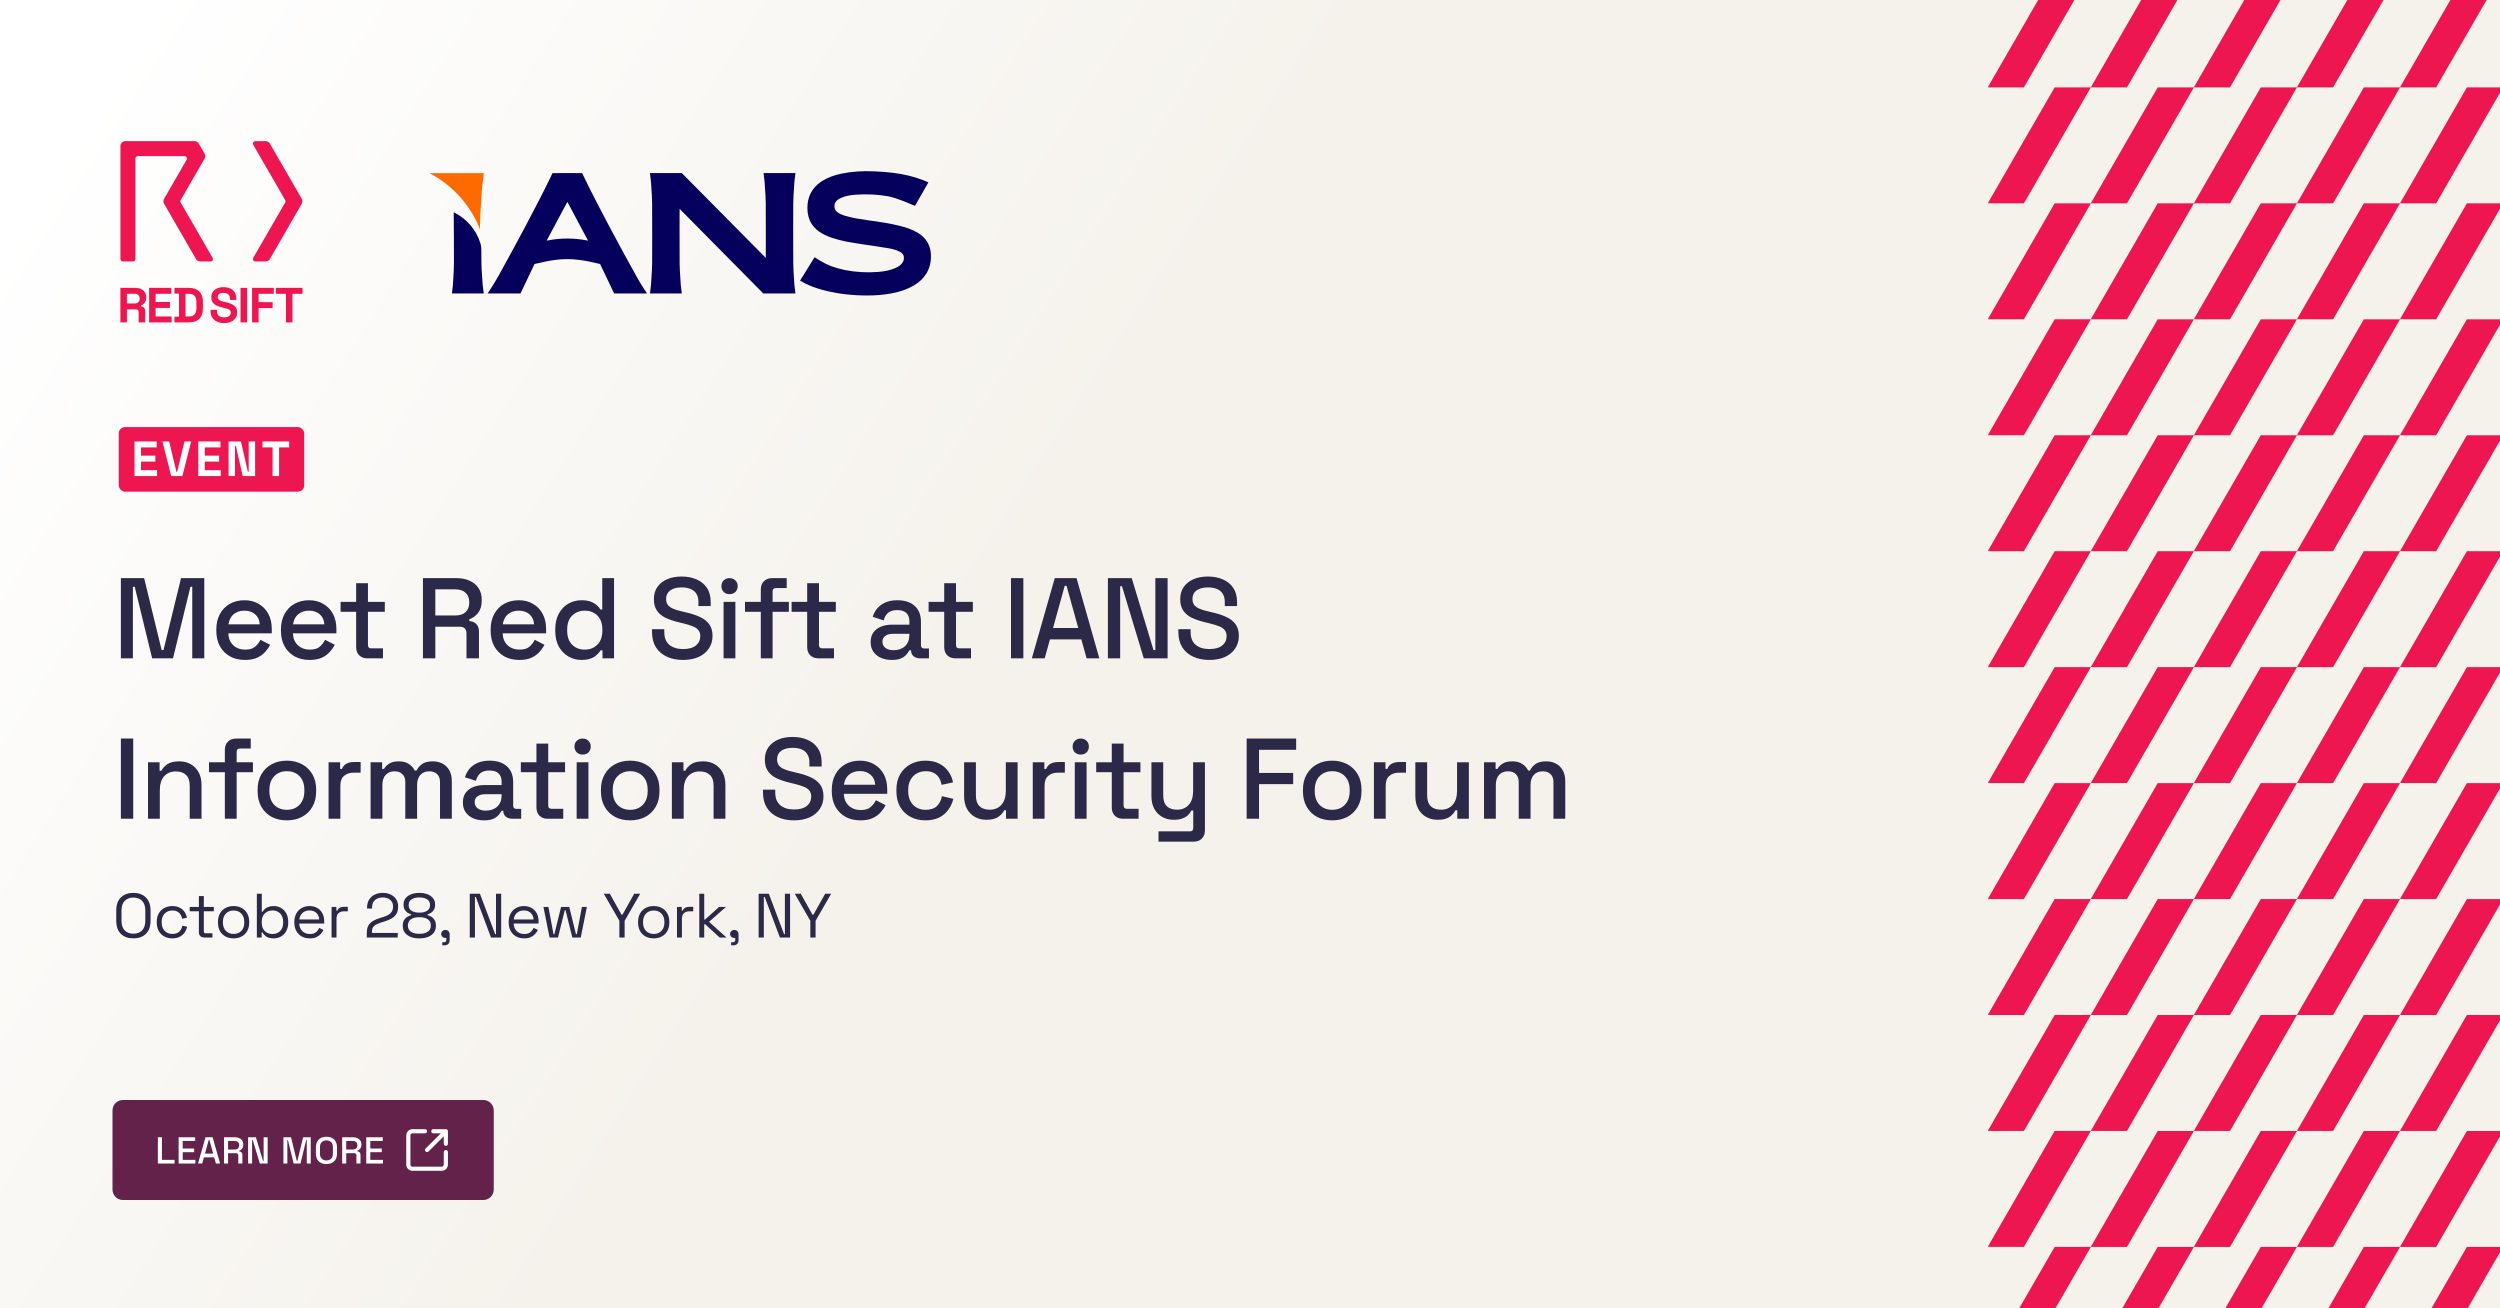 <svg width="1200" height="628" viewBox="0 0 1200 628" fill="none" xmlns="http://www.w3.org/2000/svg">
<rect x="0" y="0" width="1200" height="628" fill="#333333" stroke="none"/>
<g clip-path="url(#clip0_6517_25078)">
<rect width="1200" height="628" fill="url(#paint0_linear_6517_25078)"/>
<g clip-path="url(#clip1_6517_25078)">
<mask id="mask0_6517_25078" style="mask-type:luminance" maskUnits="userSpaceOnUse" x="954" y="-292" width="2375" height="1336">
<path d="M3328.67 -292H954.095V1043.78H3328.67V-292Z" fill="white"/>
</mask>
<g mask="url(#mask0_6517_25078)">
<path fill-rule="evenodd" clip-rule="evenodd" d="M1053.03 208.915L1085.17 153.265H1102.54L1070.41 208.915H1053.03Z" fill="#ED1651"/>
<path fill-rule="evenodd" clip-rule="evenodd" d="M1003.56 208.915L1035.7 153.265H1053.07L1020.94 208.915H1003.56Z" fill="#ED1651"/>
<path fill-rule="evenodd" clip-rule="evenodd" d="M1003.61 153.26L971.474 208.91H954.097L986.228 153.26H1003.61Z" fill="#ED1651"/>
<path fill-rule="evenodd" clip-rule="evenodd" d="M1102.5 208.915L1134.64 153.265H1152.01L1119.88 208.915H1102.5Z" fill="#ED1651"/>
<path fill-rule="evenodd" clip-rule="evenodd" d="M1151.97 208.915L1184.11 153.265H1201.48L1169.35 208.915H1151.97Z" fill="#ED1651"/>
<path fill-rule="evenodd" clip-rule="evenodd" d="M1053.03 320.229L1085.17 264.58H1102.54L1070.41 320.229H1053.03Z" fill="#ED1651"/>
<path fill-rule="evenodd" clip-rule="evenodd" d="M1003.56 320.229L1035.7 264.58H1053.07L1020.94 320.229H1003.56Z" fill="#ED1651"/>
<path fill-rule="evenodd" clip-rule="evenodd" d="M1003.61 264.575L971.474 320.225H954.097L986.228 264.575H1003.61Z" fill="#ED1651"/>
<path fill-rule="evenodd" clip-rule="evenodd" d="M1102.5 320.229L1134.64 264.58H1152.01L1119.88 320.229H1102.5Z" fill="#ED1651"/>
<path fill-rule="evenodd" clip-rule="evenodd" d="M1151.97 320.229L1184.11 264.58H1201.48L1169.35 320.229H1151.97Z" fill="#ED1651"/>
<path fill-rule="evenodd" clip-rule="evenodd" d="M1053.03 598.516L1085.17 542.867H1102.54L1070.41 598.516H1053.03Z" fill="#ED1651"/>
<path fill-rule="evenodd" clip-rule="evenodd" d="M1003.56 598.516L1035.7 542.867H1053.07L1020.94 598.516H1003.56Z" fill="#ED1651"/>
<path fill-rule="evenodd" clip-rule="evenodd" d="M1003.61 542.862L971.474 598.512H954.097L986.228 542.862H1003.61Z" fill="#ED1651"/>
<path fill-rule="evenodd" clip-rule="evenodd" d="M1102.5 598.516L1134.64 542.867H1152.01L1119.88 598.516H1102.5Z" fill="#ED1651"/>
<path fill-rule="evenodd" clip-rule="evenodd" d="M1151.97 598.516L1184.11 542.867H1201.48L1169.35 598.516H1151.97Z" fill="#ED1651"/>
<path fill-rule="evenodd" clip-rule="evenodd" d="M1053.03 97.6L1085.17 41.95H1102.54L1070.41 97.6H1053.03Z" fill="#ED1651"/>
<path fill-rule="evenodd" clip-rule="evenodd" d="M1003.56 97.6L1035.7 41.95H1053.07L1020.94 97.6H1003.56Z" fill="#ED1651"/>
<path fill-rule="evenodd" clip-rule="evenodd" d="M1003.61 41.946L971.474 97.596H954.097L986.228 41.946H1003.61Z" fill="#ED1651"/>
<path fill-rule="evenodd" clip-rule="evenodd" d="M1102.5 97.6L1134.64 41.95H1152.01L1119.88 97.6H1102.5Z" fill="#ED1651"/>
<path fill-rule="evenodd" clip-rule="evenodd" d="M1151.97 97.6L1184.11 41.95H1201.48L1169.35 97.6H1151.97Z" fill="#ED1651"/>
<path fill-rule="evenodd" clip-rule="evenodd" d="M1053.07 208.918L1020.94 264.567H1003.56L1035.69 208.918H1053.07Z" fill="#ED1651"/>
<path fill-rule="evenodd" clip-rule="evenodd" d="M1003.61 208.918L971.474 264.567H954.097L986.228 208.918H1003.61Z" fill="#ED1651"/>
<path fill-rule="evenodd" clip-rule="evenodd" d="M1201.48 208.918L1169.35 264.567H1151.97L1184.1 208.918H1201.48Z" fill="#ED1651"/>
<path fill-rule="evenodd" clip-rule="evenodd" d="M1152.01 208.918L1119.88 264.567H1102.5L1134.64 208.918H1152.01Z" fill="#ED1651"/>
<path fill-rule="evenodd" clip-rule="evenodd" d="M1102.54 208.918L1070.41 264.567H1053.03L1085.16 208.918H1102.54Z" fill="#ED1651"/>
<path fill-rule="evenodd" clip-rule="evenodd" d="M1053.07 320.232L1020.94 375.882H1003.56L1035.69 320.232H1053.07Z" fill="#ED1651"/>
<path fill-rule="evenodd" clip-rule="evenodd" d="M1003.61 320.232L971.474 375.882H954.097L986.228 320.232H1003.61Z" fill="#ED1651"/>
<path fill-rule="evenodd" clip-rule="evenodd" d="M1201.48 320.232L1169.35 375.882H1151.97L1184.1 320.232H1201.48Z" fill="#ED1651"/>
<path fill-rule="evenodd" clip-rule="evenodd" d="M1152.01 320.232L1119.88 375.882H1102.5L1134.64 320.232H1152.01Z" fill="#ED1651"/>
<path fill-rule="evenodd" clip-rule="evenodd" d="M1102.54 320.232L1070.41 375.882H1053.03L1085.16 320.232H1102.54Z" fill="#ED1651"/>
<path fill-rule="evenodd" clip-rule="evenodd" d="M1053.07 598.519L1020.94 654.169H1003.56L1035.69 598.519H1053.07Z" fill="#ED1651"/>
<path fill-rule="evenodd" clip-rule="evenodd" d="M1003.61 598.519L971.474 654.169H954.097L986.228 598.519H1003.61Z" fill="#ED1651"/>
<path fill-rule="evenodd" clip-rule="evenodd" d="M1201.48 598.519L1169.35 654.169H1151.97L1184.1 598.519H1201.48Z" fill="#ED1651"/>
<path fill-rule="evenodd" clip-rule="evenodd" d="M1152.01 598.519L1119.88 654.169H1102.5L1134.64 598.519H1152.01Z" fill="#ED1651"/>
<path fill-rule="evenodd" clip-rule="evenodd" d="M1102.54 598.519L1070.41 654.169H1053.03L1085.16 598.519H1102.54Z" fill="#ED1651"/>
<path fill-rule="evenodd" clip-rule="evenodd" d="M1053.07 -13.712L1020.94 41.938H1003.56L1035.69 -13.712H1053.07Z" fill="#ED1651"/>
<path fill-rule="evenodd" clip-rule="evenodd" d="M1003.61 -13.712L971.474 41.938H954.097L986.228 -13.712H1003.61Z" fill="#ED1651"/>
<path fill-rule="evenodd" clip-rule="evenodd" d="M1201.48 -13.712L1169.35 41.938H1151.97L1184.1 -13.712H1201.48Z" fill="#ED1651"/>
<path fill-rule="evenodd" clip-rule="evenodd" d="M1152.01 -13.712L1119.88 41.938H1102.5L1134.64 -13.712H1152.01Z" fill="#ED1651"/>
<path fill-rule="evenodd" clip-rule="evenodd" d="M1102.54 -13.712L1070.41 41.938H1053.03L1085.16 -13.712H1102.54Z" fill="#ED1651"/>
<path fill-rule="evenodd" clip-rule="evenodd" d="M1053.07 487.204L1020.94 542.854H1003.56L1035.69 487.204H1053.07Z" fill="#ED1651"/>
<path fill-rule="evenodd" clip-rule="evenodd" d="M1003.61 487.204L971.474 542.854H954.097L986.228 487.204H1003.61Z" fill="#ED1651"/>
<path fill-rule="evenodd" clip-rule="evenodd" d="M1201.48 487.204L1169.35 542.854H1151.97L1184.1 487.204H1201.48Z" fill="#ED1651"/>
<path fill-rule="evenodd" clip-rule="evenodd" d="M1152.01 487.204L1119.88 542.854H1102.5L1134.64 487.204H1152.01Z" fill="#ED1651"/>
<path fill-rule="evenodd" clip-rule="evenodd" d="M1102.54 487.204L1070.41 542.854H1053.03L1085.16 487.204H1102.54Z" fill="#ED1651"/>
<path fill-rule="evenodd" clip-rule="evenodd" d="M1053.07 97.603L1020.94 153.253H1003.56L1035.69 97.603H1053.07Z" fill="#ED1651"/>
<path fill-rule="evenodd" clip-rule="evenodd" d="M1003.61 97.603L971.474 153.253H954.097L986.228 97.603H1003.61Z" fill="#ED1651"/>
<path fill-rule="evenodd" clip-rule="evenodd" d="M1201.48 97.603L1169.35 153.253H1151.97L1184.1 97.603H1201.48Z" fill="#ED1651"/>
<path fill-rule="evenodd" clip-rule="evenodd" d="M1152.01 97.603L1119.88 153.253H1102.5L1134.64 97.603H1152.01Z" fill="#ED1651"/>
<path fill-rule="evenodd" clip-rule="evenodd" d="M1102.54 97.603L1070.41 153.253H1053.03L1085.16 97.603H1102.54Z" fill="#ED1651"/>
<path fill-rule="evenodd" clip-rule="evenodd" d="M1053.03 487.201L1085.17 431.552H1102.54L1070.41 487.201H1053.03Z" fill="#ED1651"/>
<path fill-rule="evenodd" clip-rule="evenodd" d="M1003.56 487.201L1035.7 431.552H1053.07L1020.94 487.201H1003.56Z" fill="#ED1651"/>
<path fill-rule="evenodd" clip-rule="evenodd" d="M1003.61 431.547L971.474 487.197H954.097L986.228 431.547H1003.61Z" fill="#ED1651"/>
<path fill-rule="evenodd" clip-rule="evenodd" d="M1102.5 487.201L1134.64 431.552H1152.01L1119.88 487.201H1102.5Z" fill="#ED1651"/>
<path fill-rule="evenodd" clip-rule="evenodd" d="M1151.97 487.201L1184.11 431.552H1201.48L1169.35 487.201H1151.97Z" fill="#ED1651"/>
<path fill-rule="evenodd" clip-rule="evenodd" d="M1053.07 375.89L1020.94 431.539H1003.56L1035.69 375.89H1053.07Z" fill="#ED1651"/>
<path fill-rule="evenodd" clip-rule="evenodd" d="M1003.61 375.89L971.474 431.539H954.097L986.228 375.89H1003.61Z" fill="#ED1651"/>
<path fill-rule="evenodd" clip-rule="evenodd" d="M1201.48 375.89L1169.35 431.539H1151.97L1184.1 375.89H1201.48Z" fill="#ED1651"/>
<path fill-rule="evenodd" clip-rule="evenodd" d="M1152.01 375.89L1119.88 431.539H1102.5L1134.64 375.89H1152.01Z" fill="#ED1651"/>
<path fill-rule="evenodd" clip-rule="evenodd" d="M1102.54 375.89L1070.41 431.539H1053.03L1085.16 375.89H1102.54Z" fill="#ED1651"/>
</g>
</g>
<path fill-rule="evenodd" clip-rule="evenodd" d="M58.958 125.488C58.652 125.488 58.359 125.367 58.143 125.15C57.926 124.934 57.805 124.64 57.805 124.335V70.058C57.805 68.784 58.838 67.751 60.112 67.751H93.403C94.227 67.751 94.989 68.191 95.4 68.905L98.226 73.798C98.638 74.512 98.638 75.391 98.226 76.105L86.715 96.043C86.508 96.4 86.508 96.839 86.715 97.196L102.05 123.758C102.256 124.115 102.256 124.554 102.05 124.911C101.844 125.268 101.463 125.488 101.051 125.488H96.066C95.242 125.488 94.481 125.048 94.069 124.335L78.733 97.773C78.321 97.059 78.321 96.18 78.733 95.466L89.579 76.682C89.784 76.325 89.784 75.885 89.579 75.528C89.372 75.171 88.992 74.951 88.579 74.951H66.159C65.853 74.951 65.559 75.073 65.343 75.289C65.127 75.505 65.005 75.799 65.005 76.105V124.335C65.005 124.64 64.884 124.934 64.667 125.15C64.451 125.367 64.158 125.488 63.852 125.488H58.958ZM121.547 69.481C121.341 69.124 121.341 68.685 121.547 68.328C121.753 67.971 122.134 67.751 122.546 67.751H127.531C128.355 67.751 129.116 68.191 129.528 68.905L144.864 95.466C145.276 96.18 145.276 97.059 144.864 97.773L129.528 124.335C129.116 125.048 128.355 125.488 127.531 125.488H122.546C122.134 125.488 121.753 125.268 121.547 124.911C121.341 124.554 121.341 124.115 121.547 123.758L136.883 97.196C137.089 96.839 137.089 96.4 136.883 96.043L121.547 69.481ZM57.789 154.754V138.176H64.989C66.031 138.176 66.939 138.358 67.712 138.721C68.486 139.084 69.086 139.597 69.512 140.26C69.939 140.923 70.152 141.705 70.152 142.605V142.889C70.152 143.884 69.915 144.689 69.441 145.305C68.968 145.921 68.383 146.371 67.689 146.655V147.081C68.32 147.113 68.81 147.33 69.157 147.732C69.504 148.135 69.678 148.668 69.678 149.331V154.754H66.552V149.781C66.552 149.402 66.453 149.094 66.256 148.857C66.058 148.621 65.731 148.502 65.273 148.502H60.915V154.754H57.789ZM60.915 145.66H64.657C65.399 145.66 65.98 145.459 66.398 145.056C66.816 144.654 67.026 144.121 67.026 143.458V143.221C67.026 142.558 66.82 142.025 66.41 141.622C65.999 141.22 65.415 141.018 64.657 141.018H60.915V145.66ZM71.573 154.754V138.176H82.23V141.018H74.699V144.973H81.567V147.815H74.699V151.912H82.372V154.754H71.573ZM83.746 154.754V152.007H85.925V140.923H83.746V138.176H90.567C92.793 138.176 94.486 138.741 95.647 139.87C96.807 140.999 97.387 142.676 97.387 144.902V148.028C97.387 150.255 96.807 151.932 95.647 153.061C94.486 154.19 92.793 154.754 90.567 154.754H83.746ZM89.051 151.912H90.614C91.877 151.912 92.801 151.581 93.385 150.918C93.969 150.255 94.261 149.323 94.261 148.123V144.808C94.261 143.592 93.969 142.656 93.385 142.001C92.801 141.346 91.877 141.018 90.614 141.018H89.051V151.912ZM107.568 155.086C106.289 155.086 105.161 154.857 104.182 154.399C103.203 153.941 102.437 153.286 101.884 152.434C101.332 151.581 101.055 150.555 101.055 149.355V148.692H104.134V149.355C104.134 150.349 104.442 151.095 105.058 151.593C105.674 152.09 106.511 152.339 107.568 152.339C108.642 152.339 109.443 152.126 109.972 151.699C110.501 151.273 110.766 150.728 110.766 150.065C110.766 149.607 110.635 149.236 110.375 148.952C110.114 148.668 109.735 148.435 109.238 148.253C108.741 148.072 108.137 147.902 107.426 147.744L106.882 147.626C105.745 147.373 104.77 147.053 103.957 146.667C103.144 146.28 102.52 145.771 102.086 145.139C101.652 144.508 101.434 143.687 101.434 142.676C101.434 141.666 101.675 140.801 102.157 140.083C102.638 139.364 103.317 138.812 104.194 138.425C105.07 138.038 106.1 137.845 107.284 137.845C108.468 137.845 109.522 138.046 110.446 138.449C111.37 138.851 112.096 139.451 112.625 140.249C113.154 141.046 113.418 142.045 113.418 143.244V143.955H110.339V143.244C110.339 142.613 110.217 142.104 109.972 141.717C109.728 141.33 109.376 141.046 108.918 140.864C108.461 140.683 107.916 140.592 107.284 140.592C106.337 140.592 105.638 140.77 105.188 141.125C104.738 141.48 104.513 141.966 104.513 142.581C104.513 142.992 104.62 143.339 104.833 143.623C105.046 143.908 105.366 144.144 105.792 144.334C106.218 144.523 106.763 144.689 107.426 144.831L107.971 144.95C109.155 145.202 110.185 145.526 111.062 145.921C111.938 146.315 112.621 146.836 113.11 147.484C113.6 148.131 113.844 148.96 113.844 149.97C113.844 150.981 113.588 151.869 113.075 152.635C112.562 153.401 111.835 154.001 110.896 154.435C109.956 154.869 108.847 155.086 107.568 155.086ZM115.455 154.754V138.176H118.581V154.754H115.455ZM120.997 154.754V138.176H131.417V141.018H124.123V145.021H130.849V147.863H124.123V154.754H120.997ZM137.243 154.754V141.018H132.412V138.176H145.201V141.018H140.37V154.754H137.243Z" fill="#ED1651"/>
<path d="M58.015 316V277.5H69.18L77.595 312.04H78.475L86.89 277.5H98.055V316H92.28V281.68H91.4L83.04 316H73.03L64.67 281.68H63.79V316H58.015ZM117.581 316.77C114.831 316.77 112.43 316.202 110.376 315.065C108.323 313.892 106.71 312.26 105.536 310.17C104.4 308.043 103.831 305.587 103.831 302.8V302.14C103.831 299.317 104.4 296.86 105.536 294.77C106.673 292.643 108.25 291.012 110.266 289.875C112.32 288.702 114.685 288.115 117.361 288.115C119.965 288.115 122.238 288.702 124.181 289.875C126.161 291.012 127.701 292.607 128.801 294.66C129.901 296.713 130.451 299.115 130.451 301.865V304.01H109.606C109.68 306.393 110.468 308.3 111.971 309.73C113.511 311.123 115.418 311.82 117.691 311.82C119.818 311.82 121.413 311.343 122.476 310.39C123.576 309.437 124.42 308.337 125.006 307.09L129.681 309.51C129.168 310.537 128.416 311.618 127.426 312.755C126.473 313.892 125.208 314.845 123.631 315.615C122.055 316.385 120.038 316.77 117.581 316.77ZM109.661 299.665H124.676C124.53 297.612 123.796 296.017 122.476 294.88C121.156 293.707 119.433 293.12 117.306 293.12C115.18 293.12 113.438 293.707 112.081 294.88C110.761 296.017 109.955 297.612 109.661 299.665ZM148.6 316.77C145.85 316.77 143.449 316.202 141.395 315.065C139.342 313.892 137.729 312.26 136.555 310.17C135.419 308.043 134.85 305.587 134.85 302.8V302.14C134.85 299.317 135.419 296.86 136.555 294.77C137.692 292.643 139.269 291.012 141.285 289.875C143.339 288.702 145.704 288.115 148.38 288.115C150.984 288.115 153.257 288.702 155.2 289.875C157.18 291.012 158.72 292.607 159.82 294.66C160.92 296.713 161.47 299.115 161.47 301.865V304.01H140.625C140.699 306.393 141.487 308.3 142.99 309.73C144.53 311.123 146.437 311.82 148.71 311.82C150.837 311.82 152.432 311.343 153.495 310.39C154.595 309.437 155.439 308.337 156.025 307.09L160.7 309.51C160.187 310.537 159.435 311.618 158.445 312.755C157.492 313.892 156.227 314.845 154.65 315.615C153.074 316.385 151.057 316.77 148.6 316.77ZM140.68 299.665H155.695C155.549 297.612 154.815 296.017 153.495 294.88C152.175 293.707 150.452 293.12 148.325 293.12C146.199 293.12 144.457 293.707 143.1 294.88C141.78 296.017 140.974 297.612 140.68 299.665ZM176.344 316C174.694 316 173.374 315.505 172.384 314.515C171.431 313.525 170.954 312.205 170.954 310.555V293.67H163.474V288.885H170.954V279.92H176.619V288.885H184.704V293.67H176.619V309.565C176.619 310.665 177.132 311.215 178.159 311.215H183.824V316H176.344ZM203.013 316V277.5H219.183C221.566 277.5 223.656 277.922 225.453 278.765C227.286 279.572 228.698 280.745 229.688 282.285C230.715 283.825 231.228 285.658 231.228 287.785V288.39C231.228 290.81 230.641 292.753 229.468 294.22C228.331 295.65 226.938 296.658 225.288 297.245V298.125C226.681 298.198 227.8 298.675 228.643 299.555C229.486 300.398 229.908 301.627 229.908 303.24V316H223.913V304.065C223.913 303.075 223.656 302.287 223.143 301.7C222.63 301.113 221.805 300.82 220.668 300.82H208.953V316H203.013ZM208.953 295.43H218.523C220.65 295.43 222.3 294.898 223.473 293.835C224.646 292.735 225.233 291.25 225.233 289.38V288.94C225.233 287.07 224.646 285.603 223.473 284.54C222.336 283.44 220.686 282.89 218.523 282.89H208.953V295.43ZM249.259 316.77C246.509 316.77 244.107 316.202 242.054 315.065C240.001 313.892 238.387 312.26 237.214 310.17C236.077 308.043 235.509 305.587 235.509 302.8V302.14C235.509 299.317 236.077 296.86 237.214 294.77C238.351 292.643 239.927 291.012 241.944 289.875C243.997 288.702 246.362 288.115 249.039 288.115C251.642 288.115 253.916 288.702 255.859 289.875C257.839 291.012 259.379 292.607 260.479 294.66C261.579 296.713 262.129 299.115 262.129 301.865V304.01H241.284C241.357 306.393 242.146 308.3 243.649 309.73C245.189 311.123 247.096 311.82 249.369 311.82C251.496 311.82 253.091 311.343 254.154 310.39C255.254 309.437 256.097 308.337 256.684 307.09L261.359 309.51C260.846 310.537 260.094 311.618 259.104 312.755C258.151 313.892 256.886 314.845 255.309 315.615C253.732 316.385 251.716 316.77 249.259 316.77ZM241.339 299.665H256.354C256.207 297.612 255.474 296.017 254.154 294.88C252.834 293.707 251.111 293.12 248.984 293.12C246.857 293.12 245.116 293.707 243.759 294.88C242.439 296.017 241.632 297.612 241.339 299.665ZM279.068 316.77C276.832 316.77 274.76 316.22 272.853 315.12C270.947 314.02 269.407 312.443 268.233 310.39C267.097 308.3 266.528 305.788 266.528 302.855V302.03C266.528 299.133 267.097 296.64 268.233 294.55C269.37 292.46 270.892 290.865 272.798 289.765C274.705 288.665 276.795 288.115 279.068 288.115C280.828 288.115 282.295 288.335 283.468 288.775C284.678 289.215 285.668 289.783 286.438 290.48C287.208 291.14 287.795 291.837 288.198 292.57H289.078V277.5H294.743V316H289.188V312.15H288.308C287.612 313.323 286.548 314.387 285.118 315.34C283.725 316.293 281.708 316.77 279.068 316.77ZM280.663 311.82C283.12 311.82 285.137 311.032 286.713 309.455C288.327 307.878 289.133 305.623 289.133 302.69V302.195C289.133 299.298 288.345 297.062 286.768 295.485C285.192 293.908 283.157 293.12 280.663 293.12C278.243 293.12 276.227 293.908 274.613 295.485C273.037 297.062 272.248 299.298 272.248 302.195V302.69C272.248 305.623 273.037 307.878 274.613 309.455C276.227 311.032 278.243 311.82 280.663 311.82ZM327.826 316.77C324.929 316.77 322.363 316.257 320.126 315.23C317.889 314.203 316.129 312.7 314.846 310.72C313.599 308.703 312.976 306.265 312.976 303.405V302.03H318.861V303.405C318.861 306.118 319.668 308.153 321.281 309.51C322.931 310.867 325.113 311.545 327.826 311.545C330.576 311.545 332.648 310.977 334.041 309.84C335.434 308.667 336.131 307.163 336.131 305.33C336.131 304.12 335.801 303.13 335.141 302.36C334.481 301.59 333.546 300.985 332.336 300.545C331.126 300.068 329.678 299.628 327.991 299.225L325.956 298.73C323.499 298.143 321.354 297.428 319.521 296.585C317.724 295.705 316.331 294.55 315.341 293.12C314.351 291.69 313.856 289.857 313.856 287.62C313.856 285.347 314.406 283.403 315.506 281.79C316.643 280.177 318.201 278.93 320.181 278.05C322.161 277.17 324.489 276.73 327.166 276.73C329.843 276.73 332.226 277.188 334.316 278.105C336.443 279.022 338.111 280.378 339.321 282.175C340.531 283.972 341.136 286.227 341.136 288.94V290.92H335.251V288.94C335.251 287.29 334.903 285.952 334.206 284.925C333.546 283.898 332.611 283.147 331.401 282.67C330.191 282.193 328.779 281.955 327.166 281.955C324.819 281.955 322.986 282.45 321.666 283.44C320.383 284.393 319.741 285.732 319.741 287.455C319.741 288.628 320.016 289.6 320.566 290.37C321.153 291.103 321.996 291.708 323.096 292.185C324.196 292.662 325.571 293.083 327.221 293.45L329.256 293.945C331.749 294.495 333.949 295.21 335.856 296.09C337.763 296.933 339.266 298.088 340.366 299.555C341.466 301.022 342.016 302.91 342.016 305.22C342.016 307.53 341.429 309.547 340.256 311.27C339.119 312.993 337.488 314.35 335.361 315.34C333.234 316.293 330.723 316.77 327.826 316.77ZM347.317 316V288.885H352.982V316H347.317ZM350.177 285.2C349.077 285.2 348.142 284.852 347.372 284.155C346.638 283.422 346.272 282.487 346.272 281.35C346.272 280.213 346.638 279.297 347.372 278.6C348.142 277.867 349.077 277.5 350.177 277.5C351.313 277.5 352.248 277.867 352.982 278.6C353.715 279.297 354.082 280.213 354.082 281.35C354.082 282.487 353.715 283.422 352.982 284.155C352.248 284.852 351.313 285.2 350.177 285.2ZM365.184 316V293.67H357.594V288.885H365.184V282.945C365.184 281.295 365.679 279.975 366.669 278.985C367.659 277.995 368.979 277.5 370.629 277.5H377.614V282.285H372.444C371.381 282.285 370.849 282.835 370.849 283.935V288.885H378.659V293.67H370.849V316H365.184ZM392.836 316C391.186 316 389.866 315.505 388.876 314.515C387.922 313.525 387.446 312.205 387.446 310.555V293.67H379.966V288.885H387.446V279.92H393.111V288.885H401.196V293.67H393.111V309.565C393.111 310.665 393.624 311.215 394.651 311.215H400.316V316H392.836ZM428.085 316.77C426.141 316.77 424.4 316.44 422.86 315.78C421.356 315.12 420.146 314.148 419.23 312.865C418.35 311.582 417.91 310.023 417.91 308.19C417.91 306.32 418.35 304.78 419.23 303.57C420.146 302.323 421.375 301.388 422.915 300.765C424.491 300.142 426.27 299.83 428.25 299.83H436.5V298.07C436.5 296.493 436.023 295.228 435.07 294.275C434.116 293.322 432.65 292.845 430.67 292.845C428.726 292.845 427.241 293.303 426.215 294.22C425.188 295.137 424.51 296.328 424.18 297.795L418.9 296.09C419.34 294.623 420.036 293.303 420.99 292.13C421.98 290.92 423.281 289.948 424.895 289.215C426.508 288.482 428.451 288.115 430.725 288.115C434.245 288.115 437.013 289.013 439.03 290.81C441.046 292.607 442.055 295.155 442.055 298.455V309.62C442.055 310.72 442.568 311.27 443.595 311.27H445.905V316H441.67C440.386 316 439.341 315.67 438.535 315.01C437.728 314.35 437.325 313.452 437.325 312.315V312.15H436.5C436.206 312.7 435.766 313.342 435.18 314.075C434.593 314.808 433.731 315.45 432.595 316C431.458 316.513 429.955 316.77 428.085 316.77ZM428.91 312.095C431.183 312.095 433.016 311.453 434.41 310.17C435.803 308.85 436.5 307.053 436.5 304.78V304.23H428.58C427.076 304.23 425.866 304.56 424.95 305.22C424.033 305.843 423.575 306.778 423.575 308.025C423.575 309.272 424.051 310.262 425.005 310.995C425.958 311.728 427.26 312.095 428.91 312.095ZM458.608 316C456.958 316 455.638 315.505 454.648 314.515C453.695 313.525 453.218 312.205 453.218 310.555V293.67H445.738V288.885H453.218V279.92H458.883V288.885H466.968V293.67H458.883V309.565C458.883 310.665 459.396 311.215 460.423 311.215H466.088V316H458.608ZM485.277 316V277.5H491.217V316H485.277ZM495.282 316L506.282 277.5H516.732L527.677 316H521.572L519.042 306.925H503.972L501.442 316H495.282ZM505.457 301.425H517.557L511.947 281.185H511.067L505.457 301.425ZM531.793 316V277.5H543.233L553.683 312.04H554.563V277.5H560.448V316H549.008L538.558 281.405H537.678V316H531.793ZM580.467 316.77C577.571 316.77 575.004 316.257 572.767 315.23C570.531 314.203 568.771 312.7 567.487 310.72C566.241 308.703 565.617 306.265 565.617 303.405V302.03H571.502V303.405C571.502 306.118 572.309 308.153 573.922 309.51C575.572 310.867 577.754 311.545 580.467 311.545C583.217 311.545 585.289 310.977 586.682 309.84C588.076 308.667 588.772 307.163 588.772 305.33C588.772 304.12 588.442 303.13 587.782 302.36C587.122 301.59 586.187 300.985 584.977 300.545C583.767 300.068 582.319 299.628 580.632 299.225L578.597 298.73C576.141 298.143 573.996 297.428 572.162 296.585C570.366 295.705 568.972 294.55 567.982 293.12C566.992 291.69 566.497 289.857 566.497 287.62C566.497 285.347 567.047 283.403 568.147 281.79C569.284 280.177 570.842 278.93 572.822 278.05C574.802 277.17 577.131 276.73 579.807 276.73C582.484 276.73 584.867 277.188 586.957 278.105C589.084 279.022 590.752 280.378 591.962 282.175C593.172 283.972 593.777 286.227 593.777 288.94V290.92H587.892V288.94C587.892 287.29 587.544 285.952 586.847 284.925C586.187 283.898 585.252 283.147 584.042 282.67C582.832 282.193 581.421 281.955 579.807 281.955C577.461 281.955 575.627 282.45 574.307 283.44C573.024 284.393 572.382 285.732 572.382 287.455C572.382 288.628 572.657 289.6 573.207 290.37C573.794 291.103 574.637 291.708 575.737 292.185C576.837 292.662 578.212 293.083 579.862 293.45L581.897 293.945C584.391 294.495 586.591 295.21 588.497 296.09C590.404 296.933 591.907 298.088 593.007 299.555C594.107 301.022 594.657 302.91 594.657 305.22C594.657 307.53 594.071 309.547 592.897 311.27C591.761 312.993 590.129 314.35 588.002 315.34C585.876 316.293 583.364 316.77 580.467 316.77ZM58.015 393V354.5H63.955V393H58.015ZM71.045 393V365.885H76.6V369.955H77.48C77.993 368.855 78.91 367.828 80.23 366.875C81.55 365.922 83.511 365.445 86.115 365.445C88.168 365.445 89.983 365.903 91.56 366.82C93.173 367.737 94.438 369.038 95.355 370.725C96.272 372.375 96.73 374.373 96.73 376.72V393H91.065V377.16C91.065 374.813 90.478 373.09 89.305 371.99C88.132 370.853 86.518 370.285 84.465 370.285C82.118 370.285 80.23 371.055 78.8 372.595C77.406 374.135 76.71 376.372 76.71 379.305V393H71.045ZM107.926 393V370.67H100.336V365.885H107.926V359.945C107.926 358.295 108.421 356.975 109.411 355.985C110.401 354.995 111.721 354.5 113.371 354.5H120.356V359.285H115.186C114.122 359.285 113.591 359.835 113.591 360.935V365.885H121.401V370.67H113.591V393H107.926ZM137.678 393.77C134.964 393.77 132.544 393.22 130.418 392.12C128.328 390.983 126.678 389.37 125.468 387.28C124.258 385.19 123.653 382.715 123.653 379.855V379.03C123.653 376.17 124.258 373.713 125.468 371.66C126.678 369.57 128.328 367.957 130.418 366.82C132.544 365.683 134.964 365.115 137.678 365.115C140.391 365.115 142.811 365.683 144.938 366.82C147.064 367.957 148.733 369.57 149.943 371.66C151.153 373.713 151.758 376.17 151.758 379.03V379.855C151.758 382.715 151.153 385.19 149.943 387.28C148.733 389.37 147.064 390.983 144.938 392.12C142.811 393.22 140.391 393.77 137.678 393.77ZM137.678 388.71C140.171 388.71 142.188 387.922 143.728 386.345C145.304 384.732 146.093 382.513 146.093 379.69V379.195C146.093 376.372 145.323 374.172 143.783 372.595C142.243 370.982 140.208 370.175 137.678 370.175C135.221 370.175 133.204 370.982 131.628 372.595C130.088 374.172 129.318 376.372 129.318 379.195V379.69C129.318 382.513 130.088 384.732 131.628 386.345C133.204 387.922 135.221 388.71 137.678 388.71ZM157.711 393V365.885H163.266V369.075H164.146C164.586 367.938 165.282 367.113 166.236 366.6C167.226 366.05 168.436 365.775 169.866 365.775H173.111V370.89H169.646C167.812 370.89 166.309 371.403 165.136 372.43C163.962 373.42 163.376 374.96 163.376 377.05V393H157.711ZM177.88 393V365.885H183.435V369.075H184.315C184.829 368.122 185.654 367.278 186.79 366.545C187.927 365.812 189.467 365.445 191.41 365.445C193.427 365.445 195.04 365.867 196.25 366.71C197.497 367.517 198.432 368.562 199.055 369.845H199.935C200.559 368.598 201.457 367.553 202.63 366.71C203.84 365.867 205.545 365.445 207.745 365.445C209.505 365.445 211.064 365.812 212.42 366.545C213.777 367.242 214.859 368.305 215.665 369.735C216.472 371.128 216.875 372.87 216.875 374.96V393H211.21V375.4C211.21 373.75 210.752 372.485 209.835 371.605C208.955 370.688 207.69 370.23 206.04 370.23C204.28 370.23 202.869 370.798 201.805 371.935C200.742 373.072 200.21 374.703 200.21 376.83V393H194.545V375.4C194.545 373.75 194.087 372.485 193.17 371.605C192.29 370.688 191.025 370.23 189.375 370.23C187.615 370.23 186.204 370.798 185.14 371.935C184.077 373.072 183.545 374.703 183.545 376.83V393H177.88ZM232.353 393.77C230.41 393.77 228.668 393.44 227.128 392.78C225.625 392.12 224.415 391.148 223.498 389.865C222.618 388.582 222.178 387.023 222.178 385.19C222.178 383.32 222.618 381.78 223.498 380.57C224.415 379.323 225.643 378.388 227.183 377.765C228.76 377.142 230.538 376.83 232.518 376.83H240.768V375.07C240.768 373.493 240.292 372.228 239.338 371.275C238.385 370.322 236.918 369.845 234.938 369.845C232.995 369.845 231.51 370.303 230.483 371.22C229.457 372.137 228.778 373.328 228.448 374.795L223.168 373.09C223.608 371.623 224.305 370.303 225.258 369.13C226.248 367.92 227.55 366.948 229.163 366.215C230.777 365.482 232.72 365.115 234.993 365.115C238.513 365.115 241.282 366.013 243.298 367.81C245.315 369.607 246.323 372.155 246.323 375.455V386.62C246.323 387.72 246.837 388.27 247.863 388.27H250.173V393H245.938C244.655 393 243.61 392.67 242.803 392.01C241.997 391.35 241.593 390.452 241.593 389.315V389.15H240.768C240.475 389.7 240.035 390.342 239.448 391.075C238.862 391.808 238 392.45 236.863 393C235.727 393.513 234.223 393.77 232.353 393.77ZM233.178 389.095C235.452 389.095 237.285 388.453 238.678 387.17C240.072 385.85 240.768 384.053 240.768 381.78V381.23H232.848C231.345 381.23 230.135 381.56 229.218 382.22C228.302 382.843 227.843 383.778 227.843 385.025C227.843 386.272 228.32 387.262 229.273 387.995C230.227 388.728 231.528 389.095 233.178 389.095ZM262.877 393C261.227 393 259.907 392.505 258.917 391.515C257.963 390.525 257.487 389.205 257.487 387.555V370.67H250.007V365.885H257.487V356.92H263.152V365.885H271.237V370.67H263.152V386.565C263.152 387.665 263.665 388.215 264.692 388.215H270.357V393H262.877ZM276.792 393V365.885H282.457V393H276.792ZM279.652 362.2C278.552 362.2 277.617 361.852 276.847 361.155C276.114 360.422 275.747 359.487 275.747 358.35C275.747 357.213 276.114 356.297 276.847 355.6C277.617 354.867 278.552 354.5 279.652 354.5C280.789 354.5 281.724 354.867 282.457 355.6C283.19 356.297 283.557 357.213 283.557 358.35C283.557 359.487 283.19 360.422 282.457 361.155C281.724 361.852 280.789 362.2 279.652 362.2ZM302.469 393.77C299.756 393.77 297.336 393.22 295.209 392.12C293.119 390.983 291.469 389.37 290.259 387.28C289.049 385.19 288.444 382.715 288.444 379.855V379.03C288.444 376.17 289.049 373.713 290.259 371.66C291.469 369.57 293.119 367.957 295.209 366.82C297.336 365.683 299.756 365.115 302.469 365.115C305.183 365.115 307.603 365.683 309.729 366.82C311.856 367.957 313.524 369.57 314.734 371.66C315.944 373.713 316.549 376.17 316.549 379.03V379.855C316.549 382.715 315.944 385.19 314.734 387.28C313.524 389.37 311.856 390.983 309.729 392.12C307.603 393.22 305.183 393.77 302.469 393.77ZM302.469 388.71C304.963 388.71 306.979 387.922 308.519 386.345C310.096 384.732 310.884 382.513 310.884 379.69V379.195C310.884 376.372 310.114 374.172 308.574 372.595C307.034 370.982 304.999 370.175 302.469 370.175C300.013 370.175 297.996 370.982 296.419 372.595C294.879 374.172 294.109 376.372 294.109 379.195V379.69C294.109 382.513 294.879 384.732 296.419 386.345C297.996 387.922 300.013 388.71 302.469 388.71ZM322.502 393V365.885H328.057V369.955H328.937C329.451 368.855 330.367 367.828 331.687 366.875C333.007 365.922 334.969 365.445 337.572 365.445C339.626 365.445 341.441 365.903 343.017 366.82C344.631 367.737 345.896 369.038 346.812 370.725C347.729 372.375 348.187 374.373 348.187 376.72V393H342.522V377.16C342.522 374.813 341.936 373.09 340.762 371.99C339.589 370.853 337.976 370.285 335.922 370.285C333.576 370.285 331.687 371.055 330.257 372.595C328.864 374.135 328.167 376.372 328.167 379.305V393H322.502ZM381.084 393.77C378.187 393.77 375.62 393.257 373.384 392.23C371.147 391.203 369.387 389.7 368.104 387.72C366.857 385.703 366.234 383.265 366.234 380.405V379.03H372.119V380.405C372.119 383.118 372.925 385.153 374.539 386.51C376.189 387.867 378.37 388.545 381.084 388.545C383.834 388.545 385.905 387.977 387.299 386.84C388.692 385.667 389.389 384.163 389.389 382.33C389.389 381.12 389.059 380.13 388.399 379.36C387.739 378.59 386.804 377.985 385.594 377.545C384.384 377.068 382.935 376.628 381.249 376.225L379.214 375.73C376.757 375.143 374.612 374.428 372.779 373.585C370.982 372.705 369.589 371.55 368.599 370.12C367.609 368.69 367.114 366.857 367.114 364.62C367.114 362.347 367.664 360.403 368.764 358.79C369.9 357.177 371.459 355.93 373.439 355.05C375.419 354.17 377.747 353.73 380.424 353.73C383.1 353.73 385.484 354.188 387.574 355.105C389.7 356.022 391.369 357.378 392.579 359.175C393.789 360.972 394.394 363.227 394.394 365.94V367.92H388.509V365.94C388.509 364.29 388.16 362.952 387.464 361.925C386.804 360.898 385.869 360.147 384.659 359.67C383.449 359.193 382.037 358.955 380.424 358.955C378.077 358.955 376.244 359.45 374.924 360.44C373.64 361.393 372.999 362.732 372.999 364.455C372.999 365.628 373.274 366.6 373.824 367.37C374.41 368.103 375.254 368.708 376.354 369.185C377.454 369.662 378.829 370.083 380.479 370.45L382.514 370.945C385.007 371.495 387.207 372.21 389.114 373.09C391.02 373.933 392.524 375.088 393.624 376.555C394.724 378.022 395.274 379.91 395.274 382.22C395.274 384.53 394.687 386.547 393.514 388.27C392.377 389.993 390.745 391.35 388.619 392.34C386.492 393.293 383.98 393.77 381.084 393.77ZM413.004 393.77C410.254 393.77 407.853 393.202 405.799 392.065C403.746 390.892 402.133 389.26 400.959 387.17C399.823 385.043 399.254 382.587 399.254 379.8V379.14C399.254 376.317 399.823 373.86 400.959 371.77C402.096 369.643 403.673 368.012 405.689 366.875C407.743 365.702 410.108 365.115 412.784 365.115C415.388 365.115 417.661 365.702 419.604 366.875C421.584 368.012 423.124 369.607 424.224 371.66C425.324 373.713 425.874 376.115 425.874 378.865V381.01H405.029C405.103 383.393 405.891 385.3 407.394 386.73C408.934 388.123 410.841 388.82 413.114 388.82C415.241 388.82 416.836 388.343 417.899 387.39C418.999 386.437 419.843 385.337 420.429 384.09L425.104 386.51C424.591 387.537 423.839 388.618 422.849 389.755C421.896 390.892 420.631 391.845 419.054 392.615C417.478 393.385 415.461 393.77 413.004 393.77ZM405.084 376.665H420.099C419.953 374.612 419.219 373.017 417.899 371.88C416.579 370.707 414.856 370.12 412.729 370.12C410.603 370.12 408.861 370.707 407.504 371.88C406.184 373.017 405.378 374.612 405.084 376.665ZM444.188 393.77C441.585 393.77 439.22 393.22 437.093 392.12C435.003 391.02 433.335 389.425 432.088 387.335C430.878 385.245 430.273 382.733 430.273 379.8V379.085C430.273 376.152 430.878 373.658 432.088 371.605C433.335 369.515 435.003 367.92 437.093 366.82C439.22 365.683 441.585 365.115 444.188 365.115C446.792 365.115 449.01 365.592 450.843 366.545C452.677 367.498 454.143 368.763 455.243 370.34C456.38 371.917 457.113 373.658 457.443 375.565L451.943 376.72C451.76 375.51 451.375 374.41 450.788 373.42C450.202 372.43 449.377 371.642 448.313 371.055C447.25 370.468 445.912 370.175 444.298 370.175C442.722 370.175 441.292 370.542 440.008 371.275C438.762 371.972 437.772 372.998 437.038 374.355C436.305 375.675 435.938 377.288 435.938 379.195V379.69C435.938 381.597 436.305 383.228 437.038 384.585C437.772 385.942 438.762 386.968 440.008 387.665C441.292 388.362 442.722 388.71 444.298 388.71C446.682 388.71 448.497 388.105 449.743 386.895C450.99 385.648 451.778 384.072 452.108 382.165L457.608 383.43C457.168 385.3 456.38 387.023 455.243 388.6C454.143 390.177 452.677 391.442 450.843 392.395C449.01 393.312 446.792 393.77 444.188 393.77ZM473.437 393.495C471.384 393.495 469.551 393.037 467.937 392.12C466.324 391.203 465.059 389.902 464.142 388.215C463.226 386.528 462.767 384.512 462.767 382.165V365.885H468.432V381.78C468.432 384.127 469.019 385.868 470.192 387.005C471.366 388.105 472.997 388.655 475.087 388.655C477.397 388.655 479.249 387.885 480.642 386.345C482.072 384.768 482.787 382.513 482.787 379.58V365.885H488.452V393H482.897V388.93H482.017C481.504 390.03 480.587 391.075 479.267 392.065C477.947 393.018 476.004 393.495 473.437 393.495ZM495.726 393V365.885H501.281V369.075H502.161C502.601 367.938 503.298 367.113 504.251 366.6C505.241 366.05 506.451 365.775 507.881 365.775H511.126V370.89H507.661C505.828 370.89 504.325 371.403 503.151 372.43C501.978 373.42 501.391 374.96 501.391 377.05V393H495.726ZM515.896 393V365.885H521.561V393H515.896ZM518.756 362.2C517.656 362.2 516.721 361.852 515.951 361.155C515.218 360.422 514.851 359.487 514.851 358.35C514.851 357.213 515.218 356.297 515.951 355.6C516.721 354.867 517.656 354.5 518.756 354.5C519.893 354.5 520.828 354.867 521.561 355.6C522.294 356.297 522.661 357.213 522.661 358.35C522.661 359.487 522.294 360.422 521.561 361.155C520.828 361.852 519.893 362.2 518.756 362.2ZM539.043 393C537.393 393 536.073 392.505 535.083 391.515C534.13 390.525 533.653 389.205 533.653 387.555V370.67H526.173V365.885H533.653V356.92H539.318V365.885H547.403V370.67H539.318V386.565C539.318 387.665 539.832 388.215 540.858 388.215H546.523V393H539.043ZM556.094 404V399.05H571.219C572.245 399.05 572.759 398.5 572.759 397.4V389.04H571.879C571.549 389.773 571.035 390.488 570.339 391.185C569.679 391.845 568.78 392.395 567.644 392.835C566.507 393.275 565.077 393.495 563.354 393.495C561.3 393.495 559.467 393.037 557.854 392.12C556.24 391.203 554.975 389.902 554.059 388.215C553.142 386.528 552.684 384.53 552.684 382.22V365.885H558.349V381.78C558.349 384.127 558.935 385.868 560.109 387.005C561.282 388.105 562.914 388.655 565.004 388.655C567.314 388.655 569.165 387.885 570.559 386.345C571.989 384.805 572.704 382.568 572.704 379.635V365.885H578.369V398.555C578.369 400.205 577.874 401.525 576.884 402.515C575.93 403.505 574.61 404 572.924 404H556.094ZM598.396 393V354.5H622.156V359.89H604.336V371H620.726V376.39H604.336V393H598.396ZM639.439 393.77C636.726 393.77 634.306 393.22 632.179 392.12C630.089 390.983 628.439 389.37 627.229 387.28C626.019 385.19 625.414 382.715 625.414 379.855V379.03C625.414 376.17 626.019 373.713 627.229 371.66C628.439 369.57 630.089 367.957 632.179 366.82C634.306 365.683 636.726 365.115 639.439 365.115C642.152 365.115 644.572 365.683 646.699 366.82C648.826 367.957 650.494 369.57 651.704 371.66C652.914 373.713 653.519 376.17 653.519 379.03V379.855C653.519 382.715 652.914 385.19 651.704 387.28C650.494 389.37 648.826 390.983 646.699 392.12C644.572 393.22 642.152 393.77 639.439 393.77ZM639.439 388.71C641.932 388.71 643.949 387.922 645.489 386.345C647.066 384.732 647.854 382.513 647.854 379.69V379.195C647.854 376.372 647.084 374.172 645.544 372.595C644.004 370.982 641.969 370.175 639.439 370.175C636.982 370.175 634.966 370.982 633.389 372.595C631.849 374.172 631.079 376.372 631.079 379.195V379.69C631.079 382.513 631.849 384.732 633.389 386.345C634.966 387.922 636.982 388.71 639.439 388.71ZM659.472 393V365.885H665.027V369.075H665.907C666.347 367.938 667.043 367.113 667.997 366.6C668.987 366.05 670.197 365.775 671.627 365.775H674.872V370.89H671.407C669.573 370.89 668.07 371.403 666.897 372.43C665.723 373.42 665.137 374.96 665.137 377.05V393H659.472ZM690.036 393.495C687.983 393.495 686.15 393.037 684.536 392.12C682.923 391.203 681.658 389.902 680.741 388.215C679.825 386.528 679.366 384.512 679.366 382.165V365.885H685.031V381.78C685.031 384.127 685.618 385.868 686.791 387.005C687.965 388.105 689.596 388.655 691.686 388.655C693.996 388.655 695.848 387.885 697.241 386.345C698.671 384.768 699.386 382.513 699.386 379.58V365.885H705.051V393H699.496V388.93H698.616C698.103 390.03 697.186 391.075 695.866 392.065C694.546 393.018 692.603 393.495 690.036 393.495ZM712.326 393V365.885H717.881V369.075H718.761C719.274 368.122 720.099 367.278 721.236 366.545C722.372 365.812 723.912 365.445 725.856 365.445C727.872 365.445 729.486 365.867 730.696 366.71C731.942 367.517 732.877 368.562 733.501 369.845H734.381C735.004 368.598 735.902 367.553 737.076 366.71C738.286 365.867 739.991 365.445 742.191 365.445C743.951 365.445 745.509 365.812 746.866 366.545C748.222 367.242 749.304 368.305 750.111 369.735C750.917 371.128 751.321 372.87 751.321 374.96V393H745.656V375.4C745.656 373.75 745.197 372.485 744.281 371.605C743.401 370.688 742.136 370.23 740.486 370.23C738.726 370.23 737.314 370.798 736.251 371.935C735.187 373.072 734.656 374.703 734.656 376.83V393H728.991V375.4C728.991 373.75 728.532 372.485 727.616 371.605C726.736 370.688 725.471 370.23 723.821 370.23C722.061 370.23 720.649 370.798 719.586 371.935C718.522 373.072 717.991 374.703 717.991 376.83V393H712.326Z" fill="#2B2947"/>
<path d="M64.02 450.42C61.52 450.42 59.52 449.7 58.02 448.26C56.54 446.8 55.8 444.68 55.8 441.9V437.1C55.8 434.32 56.54 432.21 58.02 430.77C59.52 429.31 61.52 428.58 64.02 428.58C66.54 428.58 68.54 429.31 70.02 430.77C71.52 432.21 72.27 434.32 72.27 437.1V441.9C72.27 444.68 71.52 446.8 70.02 448.26C68.54 449.7 66.54 450.42 64.02 450.42ZM64.02 448.17C65.84 448.17 67.25 447.63 68.25 446.55C69.25 445.45 69.75 443.93 69.75 441.99V437.01C69.75 435.07 69.25 433.56 68.25 432.48C67.25 431.38 65.84 430.83 64.02 430.83C62.22 430.83 60.82 431.38 59.82 432.48C58.82 433.56 58.32 435.07 58.32 437.01V441.99C58.32 443.93 58.82 445.45 59.82 446.55C60.82 447.63 62.22 448.17 64.02 448.17ZM82.708 450.42C81.288 450.42 80.008 450.12 78.868 449.52C77.748 448.9 76.858 448.02 76.198 446.88C75.558 445.74 75.238 444.39 75.238 442.83V442.5C75.238 440.92 75.558 439.57 76.198 438.45C76.858 437.31 77.748 436.44 78.868 435.84C80.008 435.22 81.288 434.91 82.708 434.91C84.108 434.91 85.298 435.17 86.278 435.69C87.278 436.21 88.058 436.9 88.618 437.76C89.198 438.62 89.568 439.54 89.728 440.52L87.418 441C87.318 440.28 87.078 439.62 86.698 439.02C86.338 438.42 85.828 437.94 85.168 437.58C84.508 437.22 83.698 437.04 82.738 437.04C81.758 437.04 80.878 437.26 80.098 437.7C79.338 438.14 78.728 438.77 78.268 439.59C77.828 440.41 77.608 441.39 77.608 442.53V442.8C77.608 443.94 77.828 444.92 78.268 445.74C78.728 446.56 79.338 447.19 80.098 447.63C80.878 448.07 81.758 448.29 82.738 448.29C84.198 448.29 85.308 447.91 86.068 447.15C86.848 446.39 87.328 445.45 87.508 444.33L89.848 444.84C89.628 445.8 89.228 446.71 88.648 447.57C88.068 448.43 87.278 449.12 86.278 449.64C85.298 450.16 84.108 450.42 82.708 450.42ZM98.073 450C97.233 450 96.583 449.77 96.123 449.31C95.683 448.85 95.463 448.22 95.463 447.42V437.4H91.053V435.33H95.463V430.11H97.833V435.33H102.633V437.4H97.833V447.06C97.833 447.66 98.123 447.96 98.703 447.96H101.973V450H98.073ZM112.124 450.42C110.644 450.42 109.334 450.11 108.194 449.49C107.074 448.87 106.194 448 105.554 446.88C104.934 445.74 104.624 444.4 104.624 442.86V442.47C104.624 440.95 104.934 439.62 105.554 438.48C106.194 437.34 107.074 436.46 108.194 435.84C109.334 435.22 110.644 434.91 112.124 434.91C113.604 434.91 114.904 435.22 116.024 435.84C117.164 436.46 118.044 437.34 118.664 438.48C119.304 439.62 119.624 440.95 119.624 442.47V442.86C119.624 444.4 119.304 445.74 118.664 446.88C118.044 448 117.164 448.87 116.024 449.49C114.904 450.11 113.604 450.42 112.124 450.42ZM112.124 448.29C113.684 448.29 114.924 447.8 115.844 446.82C116.784 445.82 117.254 444.48 117.254 442.8V442.53C117.254 440.85 116.784 439.52 115.844 438.54C114.924 437.54 113.684 437.04 112.124 437.04C110.584 437.04 109.344 437.54 108.404 438.54C107.464 439.52 106.994 440.85 106.994 442.53V442.8C106.994 444.48 107.464 445.82 108.404 446.82C109.344 447.8 110.584 448.29 112.124 448.29ZM131.419 450.42C129.899 450.42 128.709 450.13 127.849 449.55C127.009 448.97 126.399 448.31 126.019 447.57H125.599V450H123.289V429H125.659V437.64H126.079C126.319 437.18 126.659 436.75 127.099 436.35C127.539 435.93 128.109 435.59 128.809 435.33C129.529 435.05 130.399 434.91 131.419 434.91C132.699 434.91 133.859 435.22 134.899 435.84C135.959 436.44 136.799 437.31 137.419 438.45C138.039 439.57 138.349 440.91 138.349 442.47V442.86C138.349 444.42 138.029 445.77 137.389 446.91C136.769 448.05 135.929 448.92 134.869 449.52C133.829 450.12 132.679 450.42 131.419 450.42ZM130.789 448.32C132.309 448.32 133.539 447.84 134.479 446.88C135.439 445.9 135.919 444.54 135.919 442.8V442.53C135.919 440.79 135.439 439.44 134.479 438.48C133.539 437.5 132.309 437.01 130.789 437.01C129.289 437.01 128.049 437.5 127.069 438.48C126.109 439.44 125.629 440.79 125.629 442.53V442.8C125.629 444.54 126.109 445.9 127.069 446.88C128.049 447.84 129.289 448.32 130.789 448.32ZM148.716 450.42C147.236 450.42 145.936 450.11 144.816 449.49C143.696 448.85 142.826 447.96 142.206 446.82C141.586 445.68 141.276 444.36 141.276 442.86V442.5C141.276 440.98 141.586 439.65 142.206 438.51C142.826 437.37 143.686 436.49 144.786 435.87C145.886 435.23 147.146 434.91 148.566 434.91C149.946 434.91 151.166 435.21 152.226 435.81C153.286 436.39 154.116 437.23 154.716 438.33C155.316 439.43 155.616 440.72 155.616 442.2V443.28H143.646C143.706 444.86 144.216 446.1 145.176 447C146.136 447.88 147.336 448.32 148.776 448.32C150.036 448.32 151.006 448.03 151.686 447.45C152.366 446.87 152.886 446.18 153.246 445.38L155.286 446.37C154.986 446.99 154.566 447.61 154.026 448.23C153.506 448.85 152.816 449.37 151.956 449.79C151.116 450.21 150.036 450.42 148.716 450.42ZM143.676 441.33H153.216C153.136 439.97 152.666 438.91 151.806 438.15C150.966 437.39 149.886 437.01 148.566 437.01C147.226 437.01 146.126 437.39 145.266 438.15C144.406 438.91 143.876 439.97 143.676 441.33ZM159.15 450V435.33H161.46V437.13H161.88C162.14 436.49 162.54 436.02 163.08 435.72C163.62 435.42 164.33 435.27 165.21 435.27H166.95V437.43H165.06C164 437.43 163.14 437.73 162.48 438.33C161.84 438.91 161.52 439.82 161.52 441.06V450H159.15ZM176.063 450V447.81C176.063 446.31 176.323 445.11 176.843 444.21C177.383 443.31 178.123 442.59 179.063 442.05C180.023 441.49 181.163 441.01 182.483 440.61L184.133 440.1C185.033 439.82 185.823 439.48 186.503 439.08C187.183 438.66 187.713 438.14 188.093 437.52C188.473 436.88 188.663 436.1 188.663 435.18V435.06C188.663 433.74 188.203 432.7 187.283 431.94C186.363 431.16 185.183 430.77 183.743 430.77C182.223 430.77 180.983 431.18 180.023 432C179.063 432.8 178.583 434.02 178.583 435.66V436.08H176.183V435.69C176.183 434.17 176.513 432.88 177.173 431.82C177.833 430.76 178.733 429.96 179.873 429.42C181.013 428.86 182.303 428.58 183.743 428.58C185.183 428.58 186.453 428.85 187.553 429.39C188.673 429.93 189.543 430.68 190.163 431.64C190.783 432.6 191.093 433.72 191.093 435V435.27C191.093 436.63 190.823 437.76 190.283 438.66C189.743 439.54 188.993 440.26 188.033 440.82C187.093 441.38 185.983 441.86 184.703 442.26L183.083 442.77C182.063 443.09 181.213 443.43 180.533 443.79C179.873 444.13 179.373 444.57 179.033 445.11C178.693 445.65 178.523 446.38 178.523 447.3V447.81H190.913V450H176.063ZM201.28 450.42C199.66 450.42 198.25 450.18 197.05 449.7C195.87 449.2 194.95 448.51 194.29 447.63C193.65 446.73 193.33 445.68 193.33 444.48V444.15C193.33 443.11 193.55 442.25 193.99 441.57C194.43 440.89 194.96 440.37 195.58 440.01C196.22 439.63 196.81 439.39 197.35 439.29V438.9C196.81 438.74 196.25 438.48 195.67 438.12C195.11 437.76 194.64 437.27 194.26 436.65C193.9 436.03 193.72 435.27 193.72 434.37V434.04C193.72 432.9 194.04 431.93 194.68 431.13C195.34 430.31 196.24 429.68 197.38 429.24C198.52 428.8 199.82 428.58 201.28 428.58C202.76 428.58 204.06 428.8 205.18 429.24C206.32 429.68 207.21 430.31 207.85 431.13C208.51 431.93 208.84 432.9 208.84 434.04V434.37C208.84 435.27 208.66 436.03 208.3 436.65C207.94 437.27 207.48 437.76 206.92 438.12C206.36 438.48 205.8 438.74 205.24 438.9V439.29C205.8 439.39 206.39 439.63 207.01 440.01C207.63 440.37 208.15 440.89 208.57 441.57C209.01 442.25 209.23 443.11 209.23 444.15V444.48C209.23 445.68 208.91 446.73 208.27 447.63C207.63 448.51 206.71 449.2 205.51 449.7C204.33 450.18 202.92 450.42 201.28 450.42ZM201.28 448.23C202.98 448.23 204.32 447.9 205.3 447.24C206.3 446.58 206.8 445.62 206.8 444.36V444.12C206.8 442.86 206.31 441.9 205.33 441.24C204.35 440.58 203 440.25 201.28 440.25C199.58 440.25 198.24 440.58 197.26 441.24C196.28 441.9 195.79 442.86 195.79 444.12V444.36C195.79 445.62 196.28 446.58 197.26 447.24C198.26 447.9 199.6 448.23 201.28 448.23ZM201.28 438.06C202.88 438.06 204.13 437.76 205.03 437.16C205.95 436.54 206.41 435.67 206.41 434.55V434.31C206.41 433.17 205.95 432.3 205.03 431.7C204.11 431.08 202.86 430.77 201.28 430.77C199.7 430.77 198.45 431.08 197.53 431.7C196.61 432.3 196.15 433.17 196.15 434.31V434.55C196.15 435.67 196.61 436.54 197.53 437.16C198.45 437.76 199.7 438.06 201.28 438.06ZM212.291 453.75V452.25H213.161C213.881 452.25 214.241 451.89 214.241 451.17V450.21H213.821C213.241 450.21 212.751 450.03 212.351 449.67C211.971 449.31 211.781 448.86 211.781 448.32C211.781 447.74 211.971 447.27 212.351 446.91C212.751 446.55 213.241 446.37 213.821 446.37C214.401 446.37 214.881 446.56 215.261 446.94C215.641 447.32 215.831 447.8 215.831 448.38V451.17C215.831 452.89 214.971 453.75 213.251 453.75H212.291ZM225.479 450V429H230.369L237.689 448.41H238.079V429H240.569V450H235.679L228.389 430.56H227.969V450H225.479ZM251.611 450.42C250.131 450.42 248.831 450.11 247.711 449.49C246.591 448.85 245.721 447.96 245.101 446.82C244.481 445.68 244.171 444.36 244.171 442.86V442.5C244.171 440.98 244.481 439.65 245.101 438.51C245.721 437.37 246.581 436.49 247.681 435.87C248.781 435.23 250.041 434.91 251.461 434.91C252.841 434.91 254.061 435.21 255.121 435.81C256.181 436.39 257.011 437.23 257.611 438.33C258.211 439.43 258.511 440.72 258.511 442.2V443.28H246.541C246.601 444.86 247.111 446.1 248.071 447C249.031 447.88 250.231 448.32 251.671 448.32C252.931 448.32 253.901 448.03 254.581 447.45C255.261 446.87 255.781 446.18 256.141 445.38L258.181 446.37C257.881 446.99 257.461 447.61 256.921 448.23C256.401 448.85 255.711 449.37 254.851 449.79C254.011 450.21 252.931 450.42 251.611 450.42ZM246.571 441.33H256.111C256.031 439.97 255.561 438.91 254.701 438.15C253.861 437.39 252.781 437.01 251.461 437.01C250.121 437.01 249.021 437.39 248.161 438.15C247.301 438.91 246.771 439.97 246.571 441.33ZM263.792 450L260.852 435.33H263.252L265.682 448.41H266.102L269.312 435.33H273.242L276.452 448.41H276.872L279.302 435.33H281.702L278.762 450H274.712L271.472 436.92H271.082L267.842 450H263.792ZM297.3 450V441.99L289.83 429H292.71L298.35 439.08H298.77L304.41 429H307.29L299.82 441.99V450H297.3ZM313.783 450.42C312.303 450.42 310.993 450.11 309.853 449.49C308.733 448.87 307.853 448 307.213 446.88C306.593 445.74 306.283 444.4 306.283 442.86V442.47C306.283 440.95 306.593 439.62 307.213 438.48C307.853 437.34 308.733 436.46 309.853 435.84C310.993 435.22 312.303 434.91 313.783 434.91C315.263 434.91 316.563 435.22 317.683 435.84C318.823 436.46 319.703 437.34 320.323 438.48C320.963 439.62 321.283 440.95 321.283 442.47V442.86C321.283 444.4 320.963 445.74 320.323 446.88C319.703 448 318.823 448.87 317.683 449.49C316.563 450.11 315.263 450.42 313.783 450.42ZM313.783 448.29C315.343 448.29 316.583 447.8 317.503 446.82C318.443 445.82 318.913 444.48 318.913 442.8V442.53C318.913 440.85 318.443 439.52 317.503 438.54C316.583 437.54 315.343 437.04 313.783 437.04C312.243 437.04 311.003 437.54 310.063 438.54C309.123 439.52 308.653 440.85 308.653 442.53V442.8C308.653 444.48 309.123 445.82 310.063 446.82C311.003 447.8 312.243 448.29 313.783 448.29ZM324.948 450V435.33H327.258V437.13H327.678C327.938 436.49 328.338 436.02 328.878 435.72C329.418 435.42 330.128 435.27 331.008 435.27H332.748V437.43H330.858C329.798 437.43 328.938 437.73 328.278 438.33C327.638 438.91 327.318 439.82 327.318 441.06V450H324.948ZM335.656 450V429H338.026V441.36H338.446L345.166 435.33H348.466L340.336 442.47L348.706 450H345.436L338.446 443.61H338.026V450H335.656ZM350.959 453.75V452.25H351.829C352.549 452.25 352.909 451.89 352.909 451.17V450.21H352.489C351.909 450.21 351.419 450.03 351.019 449.67C350.639 449.31 350.449 448.86 350.449 448.32C350.449 447.74 350.639 447.27 351.019 446.91C351.419 446.55 351.909 446.37 352.489 446.37C353.069 446.37 353.549 446.56 353.929 446.94C354.309 447.32 354.499 447.8 354.499 448.38V451.17C354.499 452.89 353.639 453.75 351.919 453.75H350.959ZM364.147 450V429H369.037L376.357 448.41H376.747V429H379.237V450H374.347L367.057 430.56H366.637V450H364.147ZM388.959 450V441.99L381.489 429H384.369L390.009 439.08H390.429L396.069 429H398.949L391.479 441.99V450H388.959Z" fill="#2B2947"/>
<rect x="57" y="205" width="89" height="31" rx="3" fill="#ED1651"/>
<path d="M64.564 228.5V211.917H75.224V214.76H67.691V218.716H74.561V221.559H67.691V225.657H75.366V228.5H64.564ZM82.182 228.5L77.965 211.917H81.187L84.693 226.486H85.025L88.531 211.917H91.753L87.536 228.5H82.182ZM95.168 228.5V211.917H105.829V214.76H98.295V218.716H105.165V221.559H98.295V225.657H105.971V228.5H95.168ZM109.707 228.5V211.917H115.653L118.946 226.368H119.372V211.917H122.452V228.5H116.506L113.213 214.049H112.787V228.5H109.707ZM130.837 228.5V214.76H126.004V211.917H138.796V214.76H133.964V228.5H130.837Z" fill="white"/>
<path d="M54 533C54 530.239 56.239 528 59 528H232C234.761 528 237 530.239 237 533V571C237 573.761 234.761 576 232 576H59C56.239 576 54 573.761 54 571V533Z" fill="#63224A"/>
<path d="M75.775 558.5V545.9H77.719V556.736H83.785V558.5H75.775ZM85.746 558.5V545.9H93.684V547.664H87.691V551.282H93.18V553.046H87.691V556.736H93.775V558.5H85.746ZM95.045 558.5L98.645 545.9H102.065L105.647 558.5H103.649L102.821 555.53H97.889L97.061 558.5H95.045ZM98.375 553.73H102.335L100.499 547.106H100.211L98.375 553.73ZM107.534 558.5V545.9H112.826C113.606 545.9 114.29 546.038 114.878 546.314C115.478 546.578 115.94 546.962 116.264 547.466C116.6 547.97 116.768 548.57 116.768 549.266V549.464C116.768 550.256 116.576 550.892 116.192 551.372C115.82 551.84 115.364 552.17 114.824 552.362V552.65C115.28 552.674 115.646 552.83 115.922 553.118C116.198 553.394 116.336 553.796 116.336 554.324V558.5H114.374V554.594C114.374 554.27 114.29 554.012 114.122 553.82C113.954 553.628 113.684 553.532 113.312 553.532H109.478V558.5H107.534ZM109.478 551.768H112.61C113.306 551.768 113.846 551.594 114.23 551.246C114.614 550.886 114.806 550.4 114.806 549.788V549.644C114.806 549.032 114.614 548.552 114.23 548.204C113.858 547.844 113.318 547.664 112.61 547.664H109.478V551.768ZM119.087 558.5V545.9H122.831L126.251 557.204H126.539V545.9H128.465V558.5H124.721L121.301 547.178H121.013V558.5H119.087ZM136.041 558.5V545.9H139.695L142.449 557.204H142.737L145.491 545.9H149.145V558.5H147.255V547.268H146.967L144.231 558.5H140.955L138.219 547.268H137.931V558.5H136.041ZM156.687 558.752C155.139 558.752 153.909 558.32 152.997 557.456C152.085 556.58 151.629 555.32 151.629 553.676V550.724C151.629 549.08 152.085 547.826 152.997 546.962C153.909 546.086 155.139 545.648 156.687 545.648C158.235 545.648 159.465 546.086 160.377 546.962C161.301 547.826 161.763 549.08 161.763 550.724V553.676C161.763 555.32 161.301 556.58 160.377 557.456C159.465 558.32 158.235 558.752 156.687 558.752ZM156.687 557.006C157.683 557.006 158.451 556.718 158.991 556.142C159.531 555.554 159.801 554.756 159.801 553.748V550.652C159.801 549.644 159.531 548.852 158.991 548.276C158.451 547.688 157.683 547.394 156.687 547.394C155.715 547.394 154.953 547.688 154.401 548.276C153.849 548.852 153.573 549.644 153.573 550.652V553.748C153.573 554.756 153.849 555.554 154.401 556.142C154.953 556.718 155.715 557.006 156.687 557.006ZM164.245 558.5V545.9H169.537C170.317 545.9 171.001 546.038 171.589 546.314C172.189 546.578 172.651 546.962 172.975 547.466C173.311 547.97 173.479 548.57 173.479 549.266V549.464C173.479 550.256 173.287 550.892 172.903 551.372C172.531 551.84 172.075 552.17 171.535 552.362V552.65C171.991 552.674 172.357 552.83 172.633 553.118C172.909 553.394 173.047 553.796 173.047 554.324V558.5H171.085V554.594C171.085 554.27 171.001 554.012 170.833 553.82C170.665 553.628 170.395 553.532 170.023 553.532H166.189V558.5H164.245ZM166.189 551.768H169.321C170.017 551.768 170.557 551.594 170.941 551.246C171.325 550.886 171.517 550.4 171.517 549.788V549.644C171.517 549.032 171.325 548.552 170.941 548.204C170.569 547.844 170.029 547.664 169.321 547.664H166.189V551.768ZM175.798 558.5V545.9H183.736V547.664H177.742V551.282H183.232V553.046H177.742V556.736H183.826V558.5H175.798Z" fill="white"/>
<path d="M214 553V559C214 559.53 213.789 560.039 213.414 560.414C213.039 560.789 212.53 561 212 561H198C197.47 561 196.961 560.789 196.586 560.414C196.211 560.039 196 559.53 196 559V545C196 544.47 196.211 543.961 196.586 543.586C196.961 543.211 197.47 543 198 543H204M214 543L205 552M214 543H208M214 543V549" stroke="white" stroke-width="2" stroke-linecap="round" stroke-linejoin="round"/>
<path d="M446.845 122.29C446.662 117.671 444.501 114.097 440.423 111.664C437.677 110.029 434.684 109.134 432.387 108.537C427.294 107.219 422.126 106.496 417.13 105.797C412.949 105.215 409.474 104.688 405.989 103.686C404.347 103.215 403.066 102.647 401.967 101.897C400.306 100.764 400.264 98.336 400.966 97.162C401.499 96.272 402.355 95.587 403.655 95.004C405.624 94.123 407.86 93.643 410.905 93.443C416.256 93.089 421.396 93.345 426.19 94.202C430.676 95.004 437.579 98.173 437.682 98.21L439.197 98.802L445.624 87.538L443.505 86.639C443.369 86.578 443.253 86.532 443.131 86.485C438.711 84.751 433.893 83.586 428.407 82.925C425.718 82.598 422.804 82.375 419.492 82.235C413.908 82.002 408.926 82.342 404.254 83.279C400.33 84.066 397.266 85.222 394.6 86.914C391.532 88.866 389.427 91.462 388.351 94.626C387.64 96.714 387.407 98.97 387.64 101.528C388.001 105.462 389.755 108.621 392.86 110.923C394.703 112.289 396.845 113.347 399.609 114.251C404.156 115.737 408.777 116.488 413.505 117.182L415.577 117.485C419.179 118.016 422.907 118.562 426.55 119.172C428.767 119.54 430.615 120.141 432.2 121.008C433.038 121.465 433.571 122.122 433.786 122.961C434.034 123.926 433.833 125.081 433.257 125.976C432.528 127.113 431.41 127.961 429.632 128.721C427.364 129.69 424.768 130.268 421.466 130.529C416.064 130.958 410.68 130.641 405.465 129.588C400.957 128.674 397.173 127.272 393.899 125.291C393.609 125.114 393.323 124.932 393.033 124.75L390.994 123.464L384.016 134.719L385.858 135.739C385.961 135.795 386.046 135.842 386.134 135.888C388.627 137.17 391.448 138.233 394.75 139.141C399.806 140.53 405.072 141.36 410.844 141.681C412.715 141.784 414.488 141.84 416.19 141.84C420.372 141.84 424.104 141.523 427.659 140.875C432.149 140.055 435.689 138.806 438.805 136.937C441.354 135.408 443.267 133.563 444.646 131.293C446.255 128.656 446.971 125.71 446.835 122.294L446.845 122.29Z" fill="#04005B"/>
<path d="M232.245 83.088L231.791 86.76C231.74 87.193 231.683 87.622 231.627 88.046C231.506 88.997 231.379 89.896 231.333 90.768C231.234 92.441 231.117 94.109 231.005 95.791C230.725 99.911 230.439 104.18 230.407 108.332C230.407 108.905 230.397 109.479 230.397 110.052C225.809 98.424 217.133 88.857 206.141 83.088H232.245Z" fill="#FF6A00"/>
<path d="M381.56 138.857L381.803 140.87H366.392L326.21 100.251C326.196 103.416 326.186 106.697 326.186 110.159V112.033H326.191C326.182 117.159 326.191 121.884 326.224 126.405C326.238 128.8 326.406 131.261 326.575 133.647C326.635 134.616 326.701 135.585 326.757 136.55C326.785 137.053 326.855 137.575 326.93 138.125C326.963 138.372 326.991 138.61 327.024 138.862L327.267 140.875H311.977L312.225 138.862C312.253 138.61 312.286 138.368 312.318 138.121C312.389 137.571 312.459 137.049 312.487 136.545C312.543 135.585 312.608 134.616 312.674 133.647C312.833 131.265 313.006 128.805 313.025 126.405C313.048 122.444 313.057 118.319 313.057 113.906V112.033H313.053C313.062 106.906 313.048 102.181 313.02 97.66C313.006 95.265 312.838 92.8 312.669 90.418C312.608 89.449 312.543 88.48 312.487 87.51C312.459 87.012 312.389 86.494 312.314 85.94C312.281 85.693 312.253 85.455 312.22 85.203L311.963 83.083H327.281L367.58 123.809C367.589 120.645 367.598 117.364 367.598 113.901V112.028H367.594C367.603 106.902 367.594 102.176 367.561 97.656C367.547 95.26 367.383 92.795 367.21 90.414C367.149 89.444 367.084 88.475 367.028 87.506C367 87.007 366.93 86.49 366.855 85.935C366.822 85.688 366.794 85.45 366.761 85.199L366.504 83.078H381.822L381.56 85.199C381.532 85.45 381.499 85.693 381.466 85.94C381.396 86.49 381.326 87.012 381.298 87.51C381.242 88.475 381.176 89.444 381.111 90.414C380.952 92.79 380.783 95.256 380.765 97.656C380.741 101.617 380.732 105.741 380.732 110.154V112.028H380.737C380.727 117.154 380.737 121.88 380.769 126.4C380.783 128.795 380.947 131.256 381.116 133.642C381.176 134.611 381.242 135.581 381.298 136.545C381.326 137.049 381.396 137.571 381.471 138.121C381.504 138.368 381.532 138.605 381.565 138.857H381.56Z" fill="#04005B"/>
<path d="M305.551 132.724C298.703 120.565 286.622 97.996 280.92 86.173L279.433 83.092L272.557 83.083H272.08L265.205 83.092L263.718 86.173C258.016 97.996 245.93 120.57 239.092 132.724C236.571 137.203 234.457 140.264 234.031 140.87H249.775L250.252 139.994C250.313 139.882 250.345 139.812 250.383 139.728C252.441 135.422 254.503 131.07 256.566 126.722C257.16 126.717 264.737 124.368 272.314 124.368C279.891 124.368 287.464 126.717 288.053 126.722C290.12 131.07 292.178 135.418 294.241 139.728C294.274 139.808 294.311 139.878 294.367 139.994L294.844 140.87H310.597C310.172 140.269 308.053 137.203 305.537 132.724H305.551ZM281.72 115.416C275.542 114.19 269.101 114.19 262.932 115.416C262.754 115.453 262.572 115.467 262.408 115.467C265.645 109.395 270.289 100.689 272.328 96.887C274.358 100.689 279.003 109.395 282.244 115.467C282.076 115.467 281.898 115.453 281.725 115.416H281.72Z" fill="#04005B"/>
<path d="M216.922 140.87L217.123 139.081L217.151 138.894C217.179 138.643 217.212 138.405 217.245 138.158C217.282 137.822 217.324 137.496 217.352 137.193C217.371 136.984 217.394 136.788 217.404 136.587C217.418 136.392 217.422 136.187 217.436 135.996C217.478 135.231 217.53 134.458 217.577 133.693C217.722 131.303 217.881 128.842 217.89 126.437C217.895 123.478 217.881 120.412 217.867 117.219V116.777C217.867 115.849 217.867 114.899 217.862 113.943L217.853 112.07H217.848C217.834 108.505 217.811 105.145 217.782 101.901C223.877 104.842 228.577 110.215 230.593 116.753C230.874 117.657 231.019 118.599 231.019 119.55V119.563C231.019 119.899 231.033 120.235 231.033 120.561C231.033 121.195 231.038 121.814 231.047 122.439C231.061 123.767 231.075 125.081 231.089 126.372C231.099 127.23 231.127 128.096 231.159 128.968C231.239 130.52 231.351 132.09 231.473 133.614C231.533 134.579 231.604 135.548 231.669 136.517C231.697 137.021 231.767 137.538 231.847 138.088C231.884 138.34 231.912 138.573 231.945 138.824L232.212 140.875H216.922V140.87Z" fill="#04005B"/>
</g>
<defs>
<linearGradient id="paint0_linear_6517_25078" x1="490.5" y1="269.5" x2="71.5" y2="5.0484e-06" gradientUnits="userSpaceOnUse">
<stop stop-color="#F5F2EC"/>
<stop offset="1" stop-color="white"/>
</linearGradient>
<clipPath id="clip0_6517_25078">
<rect width="1200" height="628" fill="white"/>
</clipPath>
<clipPath id="clip1_6517_25078">
<rect width="2375" height="1336" fill="white" transform="translate(954 -292)"/>
</clipPath>
</defs>
</svg>
